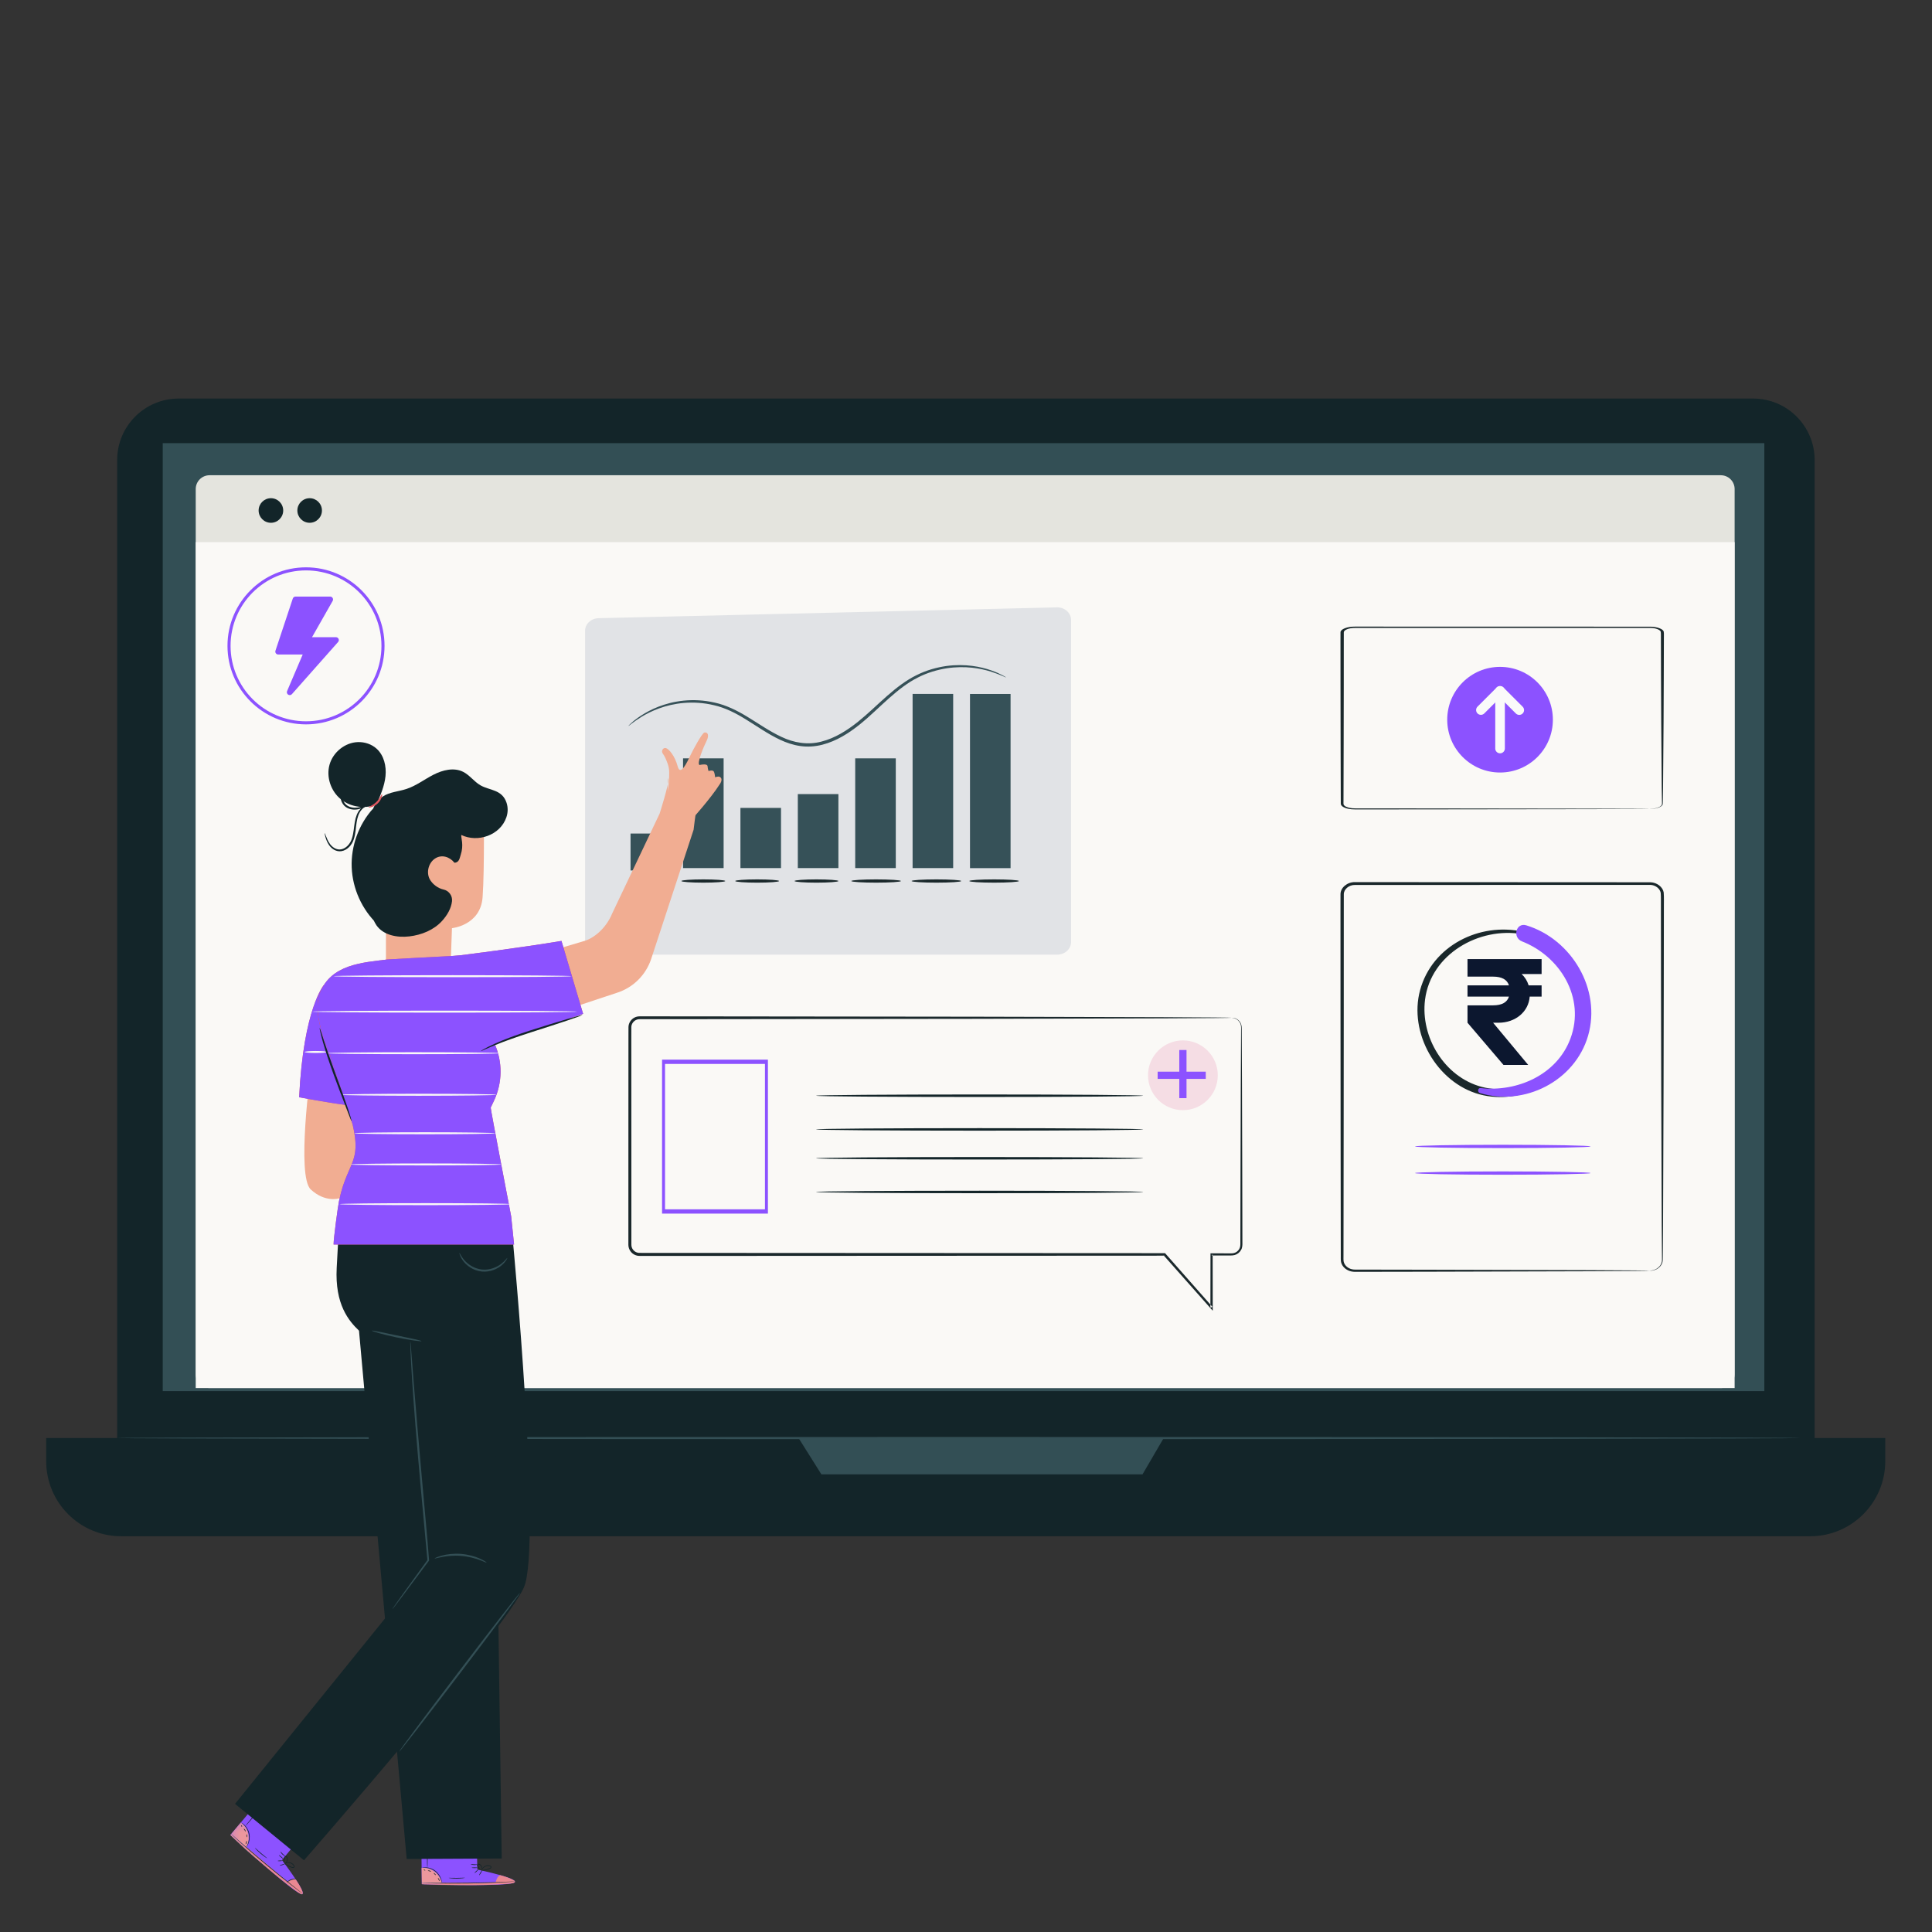 <svg width="261" height="261" viewBox="0 0 261 261" fill="none" xmlns="http://www.w3.org/2000/svg">
<rect x="0" y="0" width="261" height="261" fill="#333333" stroke="none"/>
<g clip-path="url(#clip0_1_10)">
<g clip-path="url(#clip1_1_10)">
<path fill-rule="evenodd" clip-rule="evenodd" d="M236.837 205.486H24.138C19.549 205.486 15.829 201.766 15.829 197.178V62.151C15.829 57.562 19.549 53.842 24.138 53.842H236.837C241.425 53.842 245.146 57.562 245.146 62.151V197.178C245.146 201.766 241.425 205.486 236.837 205.486Z" fill="#132529"/>
<path fill-rule="evenodd" clip-rule="evenodd" d="M244.535 207.539H16.391C10.785 207.539 6.24 202.994 6.24 197.388V194.271H254.687V197.388C254.687 202.994 250.141 207.539 244.535 207.539Z" fill="#132529"/>
<path fill-rule="evenodd" clip-rule="evenodd" d="M21.985 187.928H238.349V59.867H21.985V187.928Z" fill="#334F55"/>
<path fill-rule="evenodd" clip-rule="evenodd" d="M107.882 194.271L110.965 199.174H154.346L157.209 194.271H107.882Z" fill="#334F55"/>
<path fill-rule="evenodd" clip-rule="evenodd" d="M232.471 187.519H28.308C27.277 187.519 26.441 186.682 26.441 185.652V66.069C26.441 65.038 27.277 64.202 28.308 64.202H232.471C233.502 64.202 234.337 65.038 234.337 66.069V185.652C234.337 186.682 233.502 187.519 232.471 187.519Z" fill="#E4E4DE"/>
<path fill-rule="evenodd" clip-rule="evenodd" d="M26.441 187.519H234.337V73.237H26.441V187.519Z" fill="#FAF9F6"/>
<path fill-rule="evenodd" clip-rule="evenodd" d="M43.492 68.964C43.492 69.881 42.749 70.625 41.832 70.625C40.914 70.625 40.172 69.881 40.172 68.964C40.172 68.047 40.914 67.304 41.832 67.304C42.749 67.304 43.492 68.047 43.492 68.964Z" fill="#132529"/>
<path fill-rule="evenodd" clip-rule="evenodd" d="M38.259 68.964C38.259 69.881 37.516 70.625 36.599 70.625C35.682 70.625 34.938 69.881 34.938 68.964C34.938 68.047 35.682 67.304 36.599 67.304C37.516 67.304 38.259 68.047 38.259 68.964Z" fill="#132529"/>
<path fill-rule="evenodd" clip-rule="evenodd" d="M243.175 194.27C243.175 194.353 192.278 194.419 129.508 194.419C66.715 194.419 15.829 194.353 15.829 194.27C15.829 194.188 66.715 194.122 129.508 194.122C192.278 194.122 243.175 194.188 243.175 194.27Z" fill="#334F55"/>
<path fill-rule="evenodd" clip-rule="evenodd" d="M222.862 171.665C222.861 171.652 223.045 171.667 223.377 171.576C223.693 171.486 224.192 171.237 224.427 170.689C224.559 170.421 224.521 170.092 224.522 169.728C224.519 169.365 224.515 168.968 224.512 168.539C224.506 167.677 224.499 166.687 224.491 165.572C224.474 161.093 224.45 154.636 224.42 146.662C224.411 142.668 224.403 138.296 224.392 133.603C224.389 131.256 224.386 128.829 224.382 126.328C224.38 125.079 224.379 123.81 224.377 122.524C224.365 121.895 224.399 121.203 224.35 120.614C224.249 120.043 223.643 119.566 222.961 119.542C210.688 119.545 197.196 119.548 183.034 119.553C182.248 119.534 181.54 120.128 181.539 120.798C181.538 121.554 181.537 122.306 181.536 123.056C181.536 124.56 181.535 126.055 181.535 127.538C181.534 130.505 181.534 133.427 181.533 136.301C181.528 142.045 181.523 147.586 181.519 152.865C181.512 158.143 181.505 163.159 181.499 167.855C181.498 168.441 181.497 169.023 181.496 169.599C181.503 169.883 181.474 170.192 181.521 170.431C181.574 170.682 181.715 170.918 181.919 171.101C182.122 171.285 182.386 171.417 182.67 171.475C182.943 171.537 183.274 171.505 183.6 171.514C184.246 171.514 184.886 171.516 185.519 171.517C188.053 171.521 190.485 171.525 192.807 171.529C202.08 171.555 209.59 171.576 214.798 171.59C217.382 171.605 219.395 171.618 220.778 171.626C221.449 171.635 221.966 171.641 222.332 171.645C222.682 171.652 222.862 171.665 222.862 171.665C222.862 171.665 222.682 171.678 222.332 171.684C221.966 171.689 221.449 171.695 220.778 171.703C219.395 171.712 217.382 171.724 214.798 171.739C209.59 171.754 202.08 171.775 192.807 171.801C190.485 171.805 188.053 171.809 185.519 171.813C184.886 171.814 184.246 171.815 183.6 171.816C183.281 171.806 182.954 171.846 182.588 171.771C182.237 171.701 181.911 171.539 181.66 171.314C181.408 171.089 181.232 170.798 181.166 170.487C181.107 170.161 181.142 169.892 181.131 169.599C181.13 169.023 181.129 168.441 181.128 167.855C181.122 163.159 181.115 158.143 181.107 152.865C181.104 147.586 181.099 142.045 181.094 136.301C181.093 133.427 181.092 130.505 181.091 127.538C181.091 126.055 181.09 124.56 181.09 123.056C181.091 122.302 181.092 121.546 181.093 120.787C181.093 119.915 182.015 119.146 183.034 119.168C197.205 119.176 210.706 119.183 222.988 119.189C223.857 119.223 224.623 119.827 224.752 120.554C224.811 121.262 224.767 121.869 224.779 122.524C224.778 123.81 224.776 125.079 224.774 126.328C224.771 128.829 224.767 131.256 224.763 133.603C224.754 138.296 224.744 142.668 224.736 146.662C224.706 154.636 224.682 161.093 224.665 165.572C224.658 166.687 224.65 167.677 224.645 168.539C224.64 168.968 224.637 169.365 224.634 169.728C224.626 170.085 224.657 170.433 224.512 170.715C224.248 171.289 223.72 171.532 223.39 171.614C223.046 171.694 222.862 171.665 222.862 171.665Z" fill="#1A282B"/>
<path fill-rule="evenodd" clip-rule="evenodd" d="M222.862 109.278C222.861 109.272 223.045 109.279 223.377 109.237C223.693 109.194 224.192 109.077 224.427 108.82C224.559 108.695 224.521 108.54 224.522 108.37C224.519 108.199 224.515 108.013 224.512 107.812C224.506 107.407 224.499 106.943 224.491 106.42C224.474 104.319 224.45 101.289 224.42 97.548C224.411 95.675 224.403 93.624 224.392 91.422C224.389 90.321 224.386 89.182 224.382 88.009C224.38 87.423 224.379 86.828 224.377 86.225C224.365 85.929 224.399 85.605 224.35 85.328C224.249 85.06 223.643 84.837 222.961 84.825C210.688 84.827 197.196 84.828 183.034 84.831C182.248 84.822 181.54 85.1 181.539 85.415C181.538 85.769 181.537 86.122 181.536 86.474C181.536 87.18 181.535 87.881 181.535 88.577C181.534 89.968 181.534 91.34 181.533 92.688C181.528 95.382 181.523 97.982 181.519 100.459C181.512 102.934 181.505 105.288 181.499 107.491C181.498 107.766 181.497 108.039 181.496 108.309C181.503 108.442 181.474 108.587 181.521 108.699C181.574 108.817 181.715 108.928 181.919 109.014C182.122 109.1 182.386 109.162 182.67 109.189C182.943 109.218 183.274 109.203 183.6 109.207C184.246 109.208 184.886 109.208 185.519 109.209C188.053 109.211 190.485 109.213 192.807 109.214C202.08 109.227 209.59 109.236 214.798 109.243C217.382 109.25 219.395 109.256 220.778 109.26C221.449 109.264 221.966 109.267 222.332 109.269C222.682 109.272 222.862 109.278 222.862 109.278C222.862 109.278 222.682 109.284 222.332 109.287C221.966 109.29 221.449 109.292 220.778 109.296C219.395 109.3 217.382 109.306 214.798 109.313C209.59 109.32 202.08 109.33 192.807 109.342C190.485 109.344 188.053 109.346 185.519 109.348C184.886 109.348 184.246 109.348 183.6 109.349C183.281 109.344 182.954 109.363 182.588 109.328C182.237 109.295 181.911 109.219 181.66 109.113C181.408 109.008 181.232 108.871 181.166 108.725C181.107 108.572 181.142 108.446 181.131 108.309C181.13 108.039 181.129 107.766 181.128 107.491C181.122 105.288 181.115 102.934 181.107 100.459C181.104 97.982 181.099 95.382 181.094 92.688C181.093 91.34 181.092 89.968 181.091 88.577C181.091 87.881 181.09 87.18 181.09 86.474C181.091 86.12 181.092 85.766 181.093 85.409C181.093 85 182.015 84.639 183.034 84.65C197.205 84.654 210.706 84.657 222.988 84.66C223.857 84.676 224.623 84.959 224.752 85.3C224.811 85.632 224.767 85.917 224.779 86.225C224.778 86.828 224.776 87.423 224.774 88.009C224.771 89.182 224.767 90.321 224.763 91.422C224.754 93.624 224.744 95.675 224.736 97.548C224.706 101.289 224.682 104.319 224.665 106.42C224.658 106.943 224.65 107.407 224.645 107.812C224.64 108.013 224.637 108.199 224.634 108.37C224.626 108.537 224.657 108.7 224.512 108.833C224.248 109.102 223.72 109.216 223.39 109.254C223.046 109.292 222.862 109.278 222.862 109.278Z" fill="#1A282B"/>
<path fill-rule="evenodd" clip-rule="evenodd" d="M205.727 125.865C199.891 124.57 193.487 127.74 191.847 133.753C190.271 139.529 194.083 146.268 199.878 147.84C205.552 149.378 212.02 145.888 213.894 140.332C215.975 134.162 212.016 127.516 206.051 125.549C205.358 125.321 205.083 126.385 205.752 126.631C210.839 128.495 214.493 133.986 212.973 139.485C211.527 144.716 205.398 148.218 200.158 146.826C195.123 145.489 191.873 140.084 192.513 135.048C193.296 128.881 199.826 125.187 205.636 126.196C205.851 126.234 205.946 125.913 205.727 125.865Z" fill="#1A282B"/>
<path fill-rule="evenodd" clip-rule="evenodd" d="M199.926 147.665C205.888 149.498 212.752 146.073 214.54 139.918C216.36 133.647 212.305 126.875 206.2 125.008C204.791 124.578 204.288 126.657 205.604 127.172C210.775 129.195 214.201 134.799 212.157 140.3C210.339 145.192 204.98 147.552 200.018 146.989C199.62 146.944 199.571 147.555 199.926 147.665Z" fill="#8C52FF"/>
<path fill-rule="evenodd" clip-rule="evenodd" d="M214.879 154.876C214.879 154.999 209.569 155.099 203.02 155.099C196.469 155.099 191.159 154.999 191.159 154.876C191.159 154.752 196.469 154.652 203.02 154.652C209.569 154.652 214.879 154.752 214.879 154.876Z" fill="#8C52FF"/>
<path fill-rule="evenodd" clip-rule="evenodd" d="M214.879 158.473C214.879 158.597 209.569 158.697 203.02 158.697C196.469 158.697 191.159 158.597 191.159 158.473C191.159 158.35 196.469 158.25 203.02 158.25C209.569 158.25 214.879 158.35 214.879 158.473Z" fill="#8C52FF"/>
<path d="M206.448 143.865L201.71 138.165H202.431C204.759 138.165 206.509 136.654 206.653 134.631H208.26V133.12H206.509C206.324 132.507 205.994 131.996 205.562 131.587H208.26V129.565H198.25V131.935H201.69C202.905 131.935 203.605 132.343 203.852 133.12H198.25V134.631H203.852C203.605 135.408 202.905 135.816 201.69 135.816H198.25V138.165L203.111 143.865H206.448Z" fill="#0C172F"/>
<path fill-rule="evenodd" clip-rule="evenodd" d="M166.399 137.494C166.399 137.494 166.453 137.487 166.56 137.494C166.667 137.502 166.828 137.532 167.021 137.628C167.209 137.724 167.43 137.898 167.582 138.181C167.757 138.462 167.745 138.854 167.744 139.256C167.753 140.912 167.766 143.333 167.782 146.449C167.792 149.577 167.804 153.399 167.817 157.837C167.823 160.057 167.827 162.432 167.833 164.95C167.834 165.58 167.836 166.219 167.837 166.866C167.838 167.19 167.838 167.516 167.839 167.844C167.848 168.152 167.848 168.558 167.65 168.874C167.469 169.194 167.16 169.442 166.799 169.545C166.421 169.647 166.089 169.587 165.748 169.605C165.066 169.605 164.375 169.607 163.676 169.608L163.821 169.463C163.825 171.712 163.828 174.141 163.833 176.657V177.072L163.558 176.761C161.552 174.498 159.409 172.081 157.187 169.574L157.313 169.632C138.529 169.641 115.928 169.653 91.62 169.666C90.596 169.666 89.574 169.666 88.556 169.666L87.031 169.665C86.769 169.662 86.544 169.673 86.252 169.658C85.96 169.63 85.678 169.515 85.451 169.332C85.223 169.148 85.052 168.898 84.962 168.619C84.92 168.48 84.892 168.335 84.89 168.189V167.807V166.297C84.89 165.293 84.89 164.291 84.89 163.294C84.892 159.303 84.892 155.372 84.893 151.509C84.895 147.645 84.897 143.85 84.899 140.134L84.903 138.736C84.915 138.202 85.247 137.699 85.72 137.463C85.95 137.341 86.233 137.292 86.473 137.301L87.16 137.302L88.526 137.302C90.345 137.304 92.142 137.305 93.917 137.306C108.114 137.323 120.899 137.338 131.641 137.349C142.371 137.377 151.057 137.399 157.074 137.414C160.068 137.43 162.395 137.444 163.988 137.452C164.771 137.462 165.37 137.468 165.786 137.473C166.192 137.48 166.399 137.494 166.399 137.494C166.399 137.494 166.192 137.508 165.786 137.514C165.37 137.519 164.771 137.526 163.988 137.534C162.395 137.544 160.068 137.556 157.074 137.572C151.057 137.588 142.371 137.61 131.641 137.637C120.899 137.65 108.114 137.664 93.917 137.681C92.142 137.682 90.345 137.683 88.526 137.684L87.16 137.685H86.473C86.254 137.679 86.073 137.716 85.894 137.806C85.544 137.983 85.296 138.355 85.289 138.752L85.286 140.134C85.288 143.85 85.29 147.645 85.292 151.509C85.293 155.372 85.293 159.303 85.295 163.294C85.295 164.291 85.295 165.293 85.295 166.297V167.807C85.298 168.072 85.279 168.301 85.348 168.495C85.413 168.698 85.539 168.881 85.705 169.016C85.872 169.15 86.077 169.233 86.29 169.254C86.505 169.265 86.786 169.258 87.031 169.26L88.556 169.259C89.574 169.259 90.596 169.259 91.62 169.259C115.928 169.272 138.529 169.283 157.313 169.293H157.39L157.44 169.35C159.656 171.863 161.793 174.285 163.793 176.554L163.519 176.657C163.523 174.141 163.526 171.712 163.53 169.463V169.316L163.676 169.317C164.375 169.318 165.066 169.319 165.748 169.32C166.086 169.307 166.445 169.357 166.721 169.276C167.011 169.194 167.263 168.995 167.409 168.736C167.57 168.473 167.572 168.185 167.565 167.844C167.566 167.516 167.566 167.19 167.567 166.866C167.568 166.219 167.569 165.58 167.571 164.95C167.576 162.432 167.582 160.057 167.586 157.837C167.6 153.399 167.612 149.577 167.621 146.449C167.639 143.333 167.651 140.912 167.66 139.256C167.668 138.845 167.687 138.481 167.526 138.21C167.387 137.937 167.18 137.765 167.001 137.664C166.629 137.472 166.394 137.513 166.399 137.494Z" fill="#1A282B"/>
<path fill-rule="evenodd" clip-rule="evenodd" d="M89.839 163.37H103.341V143.73H89.839V163.37ZM89.44 163.95H103.74V143.15H89.44V163.95Z" fill="#8C52FF"/>
<path fill-rule="evenodd" clip-rule="evenodd" d="M154.44 148.025C154.44 148.119 144.545 148.194 132.341 148.194C120.133 148.194 110.24 148.119 110.24 148.025C110.24 147.932 120.133 147.856 132.341 147.856C144.545 147.856 154.44 147.932 154.44 148.025Z" fill="#132529"/>
<path fill-rule="evenodd" clip-rule="evenodd" d="M154.44 152.575C154.44 152.669 144.545 152.744 132.341 152.744C120.133 152.744 110.24 152.669 110.24 152.575C110.24 152.481 120.133 152.406 132.341 152.406C144.545 152.406 154.44 152.481 154.44 152.575Z" fill="#132529"/>
<path fill-rule="evenodd" clip-rule="evenodd" d="M154.44 156.476C154.44 156.569 144.545 156.644 132.341 156.644C120.133 156.644 110.24 156.569 110.24 156.476C110.24 156.381 120.133 156.306 132.341 156.306C144.545 156.306 154.44 156.381 154.44 156.476Z" fill="#132529"/>
<path fill-rule="evenodd" clip-rule="evenodd" d="M154.44 161.025C154.44 161.118 144.545 161.194 132.341 161.194C120.133 161.194 110.24 161.118 110.24 161.025C110.24 160.931 120.133 160.856 132.341 160.856C144.545 160.856 154.44 160.931 154.44 161.025Z" fill="#132529"/>
<path d="M202.647 104.362C206.588 104.362 209.783 101.168 209.783 97.226C209.783 93.285 206.588 90.09 202.647 90.09C198.706 90.09 195.511 93.285 195.511 97.226C195.511 101.168 198.706 104.362 202.647 104.362Z" fill="#8C52FF"/>
<path d="M202.647 101.768C202.289 101.768 201.998 101.477 201.998 101.119V93.334C201.998 92.976 202.289 92.685 202.647 92.685C203.005 92.685 203.296 92.976 203.296 93.334V101.119C203.296 101.477 203.005 101.768 202.647 101.768Z" fill="#FAFAFA"/>
<path d="M205.242 96.578C205.07 96.578 204.904 96.51 204.783 96.388L202.647 94.251L200.511 96.388C200.254 96.637 199.843 96.63 199.594 96.372C199.351 96.121 199.351 95.722 199.594 95.471L202.189 92.876C202.442 92.623 202.853 92.623 203.106 92.876L205.701 95.471C205.954 95.725 205.954 96.135 205.7 96.388C205.578 96.51 205.414 96.578 205.242 96.578Z" fill="#FAFAFA"/>
<path d="M159.803 149.975C162.405 149.975 164.515 147.865 164.515 145.262C164.515 142.66 162.405 140.55 159.803 140.55C157.2 140.55 155.09 142.66 155.09 145.262C155.09 147.865 157.2 149.975 159.803 149.975Z" fill="#F5DDE4"/>
<path d="M162.89 144.775H156.39V145.75H162.89V144.775Z" fill="#8C52FF"/>
<path d="M160.29 141.85H159.315V148.35H160.29V141.85Z" fill="#8C52FF"/>
<path fill-rule="evenodd" clip-rule="evenodd" d="M79.04 85.205V127.274C79.04 128.209 79.877 128.967 80.909 128.967H142.821C143.853 128.967 144.69 128.209 144.69 127.274V83.742C144.69 82.79 143.823 82.026 142.772 82.051L80.861 83.513C79.848 83.537 79.04 84.287 79.04 85.205Z" fill="#E1E3E6"/>
<path fill-rule="evenodd" clip-rule="evenodd" d="M135.912 91.51C135.891 91.554 135.198 91.152 133.839 90.722C132.49 90.304 130.41 89.9 127.893 90.281C126.645 90.481 125.292 90.859 123.971 91.541C122.642 92.208 121.375 93.196 120.116 94.314C118.851 95.43 117.596 96.697 116.149 97.868C114.701 99.02 113.04 100.11 111.085 100.608C110.115 100.858 109.1 100.923 108.129 100.786C107.156 100.654 106.237 100.335 105.39 99.94C103.692 99.14 102.239 98.088 100.801 97.212C99.373 96.317 97.937 95.608 96.485 95.277C95.042 94.926 93.641 94.855 92.38 94.962C89.843 95.184 87.923 96.082 86.713 96.807C85.497 97.55 84.923 98.109 84.89 98.07C84.88 98.059 85.022 97.92 85.302 97.665C85.578 97.406 86.018 97.056 86.621 96.662C87.82 95.882 89.756 94.919 92.35 94.652C93.639 94.522 95.079 94.575 96.57 94.922C98.07 95.246 99.568 95.973 101.013 96.865C102.47 97.742 103.923 98.78 105.571 99.549C107.202 100.334 109.121 100.684 110.978 100.181C112.834 99.71 114.455 98.658 115.879 97.531C117.304 96.386 118.565 95.127 119.847 94.009C121.125 92.889 122.428 91.888 123.807 91.215C125.174 90.527 126.568 90.157 127.848 89.973C130.431 89.623 132.542 90.085 133.892 90.559C134.574 90.795 135.081 91.036 135.415 91.215C135.748 91.395 135.919 91.497 135.912 91.51Z" fill="#365158"/>
<path fill-rule="evenodd" clip-rule="evenodd" d="M92.275 117.273H97.756V102.449H92.275V117.273Z" fill="#365158"/>
<path fill-rule="evenodd" clip-rule="evenodd" d="M115.533 117.273H121.014V102.449H115.533V117.273Z" fill="#365158"/>
<path fill-rule="evenodd" clip-rule="evenodd" d="M123.286 117.273H128.767V93.743H123.286V117.273Z" fill="#365158"/>
<path fill-rule="evenodd" clip-rule="evenodd" d="M131.04 117.28H136.521V93.75H131.04V117.28Z" fill="#365158"/>
<path fill-rule="evenodd" clip-rule="evenodd" d="M85.182 117.595H90.662V112.606H85.182V117.595Z" fill="#365158"/>
<path fill-rule="evenodd" clip-rule="evenodd" d="M100.027 117.273H105.509V109.143H100.027V117.273Z" fill="#365158"/>
<path fill-rule="evenodd" clip-rule="evenodd" d="M107.78 117.273H113.262V107.277H107.78V117.273Z" fill="#365158"/>
<path fill-rule="evenodd" clip-rule="evenodd" d="M97.977 119.02C97.977 119.142 96.651 119.24 95.016 119.24C93.38 119.24 92.054 119.142 92.054 119.02C92.054 118.898 93.38 118.8 95.016 118.8C96.651 118.8 97.977 118.898 97.977 119.02Z" fill="#1A282B"/>
<path fill-rule="evenodd" clip-rule="evenodd" d="M129.848 119.02C129.848 119.142 128.348 119.24 126.5 119.24C124.651 119.24 123.152 119.142 123.152 119.02C123.152 118.898 124.651 118.8 126.5 118.8C128.348 118.8 129.848 118.898 129.848 119.02Z" fill="#1A282B"/>
<path fill-rule="evenodd" clip-rule="evenodd" d="M137.648 119.02C137.648 119.142 136.148 119.24 134.3 119.24C132.451 119.24 130.952 119.142 130.952 119.02C130.952 118.898 132.451 118.8 134.3 118.8C136.148 118.8 137.648 118.898 137.648 119.02Z" fill="#1A282B"/>
<path fill-rule="evenodd" clip-rule="evenodd" d="M121.705 119.02C121.705 119.142 120.206 119.24 118.357 119.24C116.508 119.24 115.01 119.142 115.01 119.02C115.01 118.898 116.508 118.8 118.357 118.8C120.206 118.8 121.705 118.898 121.705 119.02Z" fill="#1A282B"/>
<path fill-rule="evenodd" clip-rule="evenodd" d="M113.262 119.02C113.262 119.142 111.935 119.241 110.3 119.241C108.665 119.241 107.339 119.142 107.339 119.02C107.339 118.899 108.665 118.8 110.3 118.8C111.935 118.8 113.262 118.899 113.262 119.02Z" fill="#1A282B"/>
<path fill-rule="evenodd" clip-rule="evenodd" d="M105.251 119.02C105.251 119.142 103.925 119.241 102.29 119.241C100.654 119.241 99.329 119.142 99.329 119.02C99.329 118.899 100.654 118.8 102.29 118.8C103.925 118.8 105.251 118.899 105.251 119.02Z" fill="#1A282B"/>
<path fill-rule="evenodd" clip-rule="evenodd" d="M48.591 166.749L53.877 177.377L47.382 177.303L48.591 166.749Z" fill="#E4E4DE"/>
<path fill-rule="evenodd" clip-rule="evenodd" d="M55.842 134.994C58.488 135.197 60.772 133.16 60.874 130.509C60.972 127.962 61.057 125.388 61.057 125.388C61.057 125.388 64.916 125.026 65.196 121.208C65.476 117.389 65.348 108.574 65.348 108.574C61.04 106.403 55.895 106.734 51.9 109.438L52.138 122.878V130.108C52.163 132.533 53.424 134.808 55.842 134.994Z" fill="#F1AD92"/>
<path fill-rule="evenodd" clip-rule="evenodd" d="M61.39 116.546C60.731 115.73 59.66 115.405 58.78 115.976C57.901 116.548 57.562 117.818 58.041 118.752C58.378 119.41 59.147 120.007 59.914 120.168C60.635 120.319 61.147 121.015 61.063 121.747C60.953 122.706 60.442 123.613 59.722 124.407C58.603 125.641 56.956 126.305 55.301 126.501C53.675 126.693 51.812 126.354 50.866 125.017C50.177 124.044 50.128 122.773 50.103 121.582C50.045 118.766 49.987 115.95 49.928 113.135C49.907 112.12 49.888 111.093 50.121 110.105C50.354 109.117 50.871 108.156 51.719 107.598C52.648 106.987 53.825 106.935 54.883 106.592C56.205 106.165 57.328 105.288 58.566 104.654C59.804 104.022 61.321 103.644 62.563 104.267C63.454 104.714 64.052 105.604 64.919 106.097C66.154 106.799 67.835 106.64 68.434 108.456C68.641 109.083 68.626 109.772 68.413 110.397C67.576 112.868 64.516 113.864 62.313 112.796C62.27 113.215 62.681 114.145 62.241 115.467C62.1 115.89 62.05 116.534 61.39 116.546Z" fill="#132529"/>
<path fill-rule="evenodd" clip-rule="evenodd" d="M50.852 108.685C51.394 107.45 51.942 106.19 52.079 104.849C52.215 103.508 51.875 102.047 50.875 101.142C50.199 100.53 49.27 100.225 48.358 100.252C46.613 100.302 44.997 101.612 44.521 103.292C44.044 104.972 44.702 106.897 46.064 107.989C47.426 109.082 49.404 109.315 51.011 108.634" fill="#132529"/>
<path fill-rule="evenodd" clip-rule="evenodd" d="M51.602 107.293C51.675 107.291 51.613 107.973 51.039 108.526C50.471 109.087 49.789 109.133 49.793 109.06C49.774 108.983 50.352 108.83 50.85 108.333C51.359 107.847 51.525 107.273 51.602 107.293Z" fill="#E0565F"/>
<path fill-rule="evenodd" clip-rule="evenodd" d="M50.346 108.226C50.361 108.248 50.009 108.59 49.309 108.984C48.958 109.171 48.494 109.364 47.942 109.371C47.409 109.383 46.743 109.202 46.349 108.656C45.959 108.116 45.944 107.451 46.066 106.929C46.194 106.393 46.468 105.982 46.709 105.665C47.211 105.042 47.591 104.736 47.612 104.754C47.648 104.784 47.311 105.146 46.863 105.778C46.65 106.096 46.41 106.499 46.31 106.983C46.21 107.461 46.241 108.048 46.567 108.496C46.89 108.948 47.456 109.118 47.942 109.122C48.438 109.128 48.875 108.971 49.224 108.812C49.919 108.476 50.32 108.185 50.346 108.226Z" fill="#132529"/>
<path fill-rule="evenodd" clip-rule="evenodd" d="M43.855 112.539C43.873 112.533 43.935 112.687 44.041 112.962C44.151 113.233 44.296 113.642 44.603 114.05C44.901 114.443 45.452 114.864 46.099 114.738C46.74 114.616 47.307 114.025 47.538 113.289C47.786 112.546 47.804 111.77 47.929 111.071C48.044 110.371 48.278 109.734 48.658 109.321C49.029 108.907 49.468 108.724 49.77 108.687C50.077 108.645 50.241 108.717 50.237 108.727C50.235 108.753 50.068 108.72 49.789 108.79C49.514 108.856 49.127 109.049 48.803 109.446C48.477 109.835 48.273 110.431 48.175 111.111C48.065 111.79 48.059 112.577 47.794 113.376C47.544 114.173 46.906 114.854 46.143 114.984C45.765 115.051 45.39 114.952 45.107 114.783C44.822 114.613 44.608 114.388 44.45 114.164C44.138 113.707 44.022 113.28 43.941 112.995C43.865 112.707 43.838 112.544 43.855 112.539Z" fill="#132529"/>
<path fill-rule="evenodd" clip-rule="evenodd" d="M41.979 144.619C41.979 144.619 40.033 158.878 41.979 160.685C43.925 162.492 45.798 161.893 45.798 161.893L49.505 158.794L50.235 144.619H41.979Z" fill="#F1AD92"/>
<path fill-rule="evenodd" clip-rule="evenodd" d="M90.293 107.619C90.131 106.2 90.238 104.603 90.293 105.316C90.349 106.028 89.111 109.915 89.111 109.915L82.712 123.38C81.842 125.513 80.081 126.853 78.764 127.17L72.792 128.946L75.126 136.842L83.428 134.09C85.582 133.376 87.269 131.682 87.977 129.527L93.7 112.094C93.7 112.094 93.923 110.159 94.168 108.706C94.413 107.253 93.881 105.316 93.881 105.316L90.293 107.619Z" fill="#F1AD92"/>
<path fill-rule="evenodd" clip-rule="evenodd" d="M64.484 252.567L64.394 248.574L56.915 248.693L56.984 254.536L57.448 254.558C59.514 254.64 67.957 254.827 69.33 254.387C70.862 253.896 64.484 252.567 64.484 252.567Z" fill="#8C52FF"/>
<path fill-rule="evenodd" clip-rule="evenodd" d="M56.99 254.429L56.958 252.339C57.034 252.331 57.11 252.328 57.186 252.328C57.737 252.328 58.269 252.52 58.715 252.854C59.198 253.218 59.546 253.759 59.677 254.35L56.993 254.368L56.99 254.429Z" fill="#EC979D"/>
<path fill-rule="evenodd" clip-rule="evenodd" d="M57.4 254.563C57.256 254.555 57.117 254.545 56.984 254.536L57.448 254.558C57.488 254.56 57.53 254.561 57.574 254.563C57.517 254.563 57.457 254.563 57.4 254.563Z" fill="#FFFFFE"/>
<path fill-rule="evenodd" clip-rule="evenodd" d="M62.365 254.68C60.552 254.68 58.744 254.643 57.4 254.563C57.457 254.563 57.517 254.563 57.574 254.563C58.7 254.605 61.287 254.669 63.767 254.669C63.901 254.669 64.035 254.668 64.17 254.668C63.579 254.676 62.971 254.68 62.365 254.68Z" fill="#6C7978"/>
<path fill-rule="evenodd" clip-rule="evenodd" d="M63.767 254.669C61.287 254.669 58.7 254.605 57.574 254.563C57.53 254.562 57.488 254.56 57.448 254.558L56.984 254.536L56.99 254.429L59.694 254.434C59.689 254.406 59.684 254.378 59.677 254.35L66.955 254.3C66.955 254.3 67.166 253.353 67.602 253.327C67.785 253.379 67.963 253.432 68.135 253.486C68.646 253.649 69.368 253.912 69.549 254.139C69.603 254.234 69.543 254.319 69.33 254.387C69.31 254.394 69.287 254.4 69.264 254.407C68.51 254.545 66.469 254.636 64.17 254.668C64.035 254.668 63.901 254.669 63.767 254.669Z" fill="#E98891"/>
<path fill-rule="evenodd" clip-rule="evenodd" d="M59.694 254.434L56.99 254.429L56.993 254.368L59.677 254.35C59.684 254.378 59.689 254.405 59.694 254.434Z" fill="#F2BCBC"/>
<path fill-rule="evenodd" clip-rule="evenodd" d="M56.876 254.366C56.876 254.369 56.92 254.373 57.005 254.377C57.115 254.383 57.237 254.388 57.374 254.394C57.744 254.404 58.198 254.417 58.734 254.432C59.883 254.455 61.471 254.467 63.224 254.442C64.978 254.416 66.564 254.358 67.712 254.301C68.247 254.27 68.701 254.244 69.07 254.223C69.207 254.213 69.329 254.204 69.439 254.195C69.524 254.189 69.568 254.183 69.568 254.18C69.568 254.177 69.523 254.176 69.438 254.177C69.328 254.181 69.206 254.184 69.069 254.188C68.699 254.201 68.245 254.217 67.709 254.237C66.561 254.278 64.975 254.325 63.223 254.351C61.47 254.376 59.884 254.375 58.735 254.368C58.199 254.364 57.745 254.361 57.375 254.359C57.237 254.359 57.116 254.359 57.005 254.36C56.92 254.361 56.876 254.363 56.876 254.366Z" fill="#132529"/>
<path fill-rule="evenodd" clip-rule="evenodd" d="M64.731 253.331C64.752 253.344 64.856 253.214 64.963 253.041C65.069 252.867 65.138 252.716 65.117 252.702C65.095 252.689 64.992 252.82 64.885 252.993C64.778 253.166 64.71 253.318 64.731 253.331Z" fill="#132529"/>
<path fill-rule="evenodd" clip-rule="evenodd" d="M64.12 253.02C64.137 253.039 64.254 252.958 64.381 252.84C64.508 252.722 64.597 252.612 64.581 252.593C64.563 252.575 64.447 252.656 64.32 252.773C64.193 252.891 64.103 253.002 64.12 253.02Z" fill="#132529"/>
<path fill-rule="evenodd" clip-rule="evenodd" d="M63.727 252.32C63.727 252.345 63.902 252.365 64.118 252.363C64.333 252.362 64.508 252.342 64.508 252.317C64.508 252.291 64.333 252.272 64.118 252.273C63.902 252.274 63.727 252.295 63.727 252.32Z" fill="#132529"/>
<path fill-rule="evenodd" clip-rule="evenodd" d="M63.588 251.824C63.579 251.847 63.771 251.929 64.025 251.944C64.279 251.96 64.479 251.9 64.474 251.877C64.469 251.851 64.272 251.869 64.031 251.854C63.789 251.84 63.596 251.799 63.588 251.824Z" fill="#132529"/>
<path fill-rule="evenodd" clip-rule="evenodd" d="M64.975 252.675C64.974 252.684 65.159 252.704 65.455 252.664C65.603 252.644 65.777 252.606 65.965 252.543C66.058 252.509 66.156 252.482 66.256 252.418C66.303 252.386 66.355 252.34 66.373 252.267C66.391 252.195 66.352 252.114 66.297 252.076C65.834 251.845 65.378 252.111 65.211 252.351C65.119 252.473 65.078 252.592 65.059 252.674C65.041 252.756 65.043 252.803 65.049 252.804C65.066 252.81 65.079 252.614 65.262 252.391C65.352 252.281 65.489 252.174 65.668 252.117C65.837 252.065 66.078 252.047 66.241 252.148C66.318 252.203 66.29 252.293 66.206 252.345C66.128 252.397 66.025 252.43 65.938 252.464C65.757 252.53 65.588 252.573 65.445 252.601C65.158 252.656 64.974 252.659 64.975 252.675Z" fill="#132529"/>
<path fill-rule="evenodd" clip-rule="evenodd" d="M65.099 252.696C65.106 252.702 65.175 252.578 65.15 252.362C65.137 252.256 65.096 252.131 65.013 252.013C64.927 251.907 64.815 251.762 64.609 251.774C64.498 251.789 64.446 251.918 64.464 251.998C64.475 252.082 64.513 252.154 64.55 252.212C64.623 252.331 64.705 252.426 64.781 252.499C64.934 252.644 65.054 252.698 65.059 252.689C65.067 252.678 64.962 252.604 64.827 252.455C64.76 252.379 64.687 252.284 64.621 252.169C64.554 252.069 64.506 251.887 64.626 251.863C64.746 251.85 64.871 251.967 64.946 252.062C65.023 252.165 65.067 252.276 65.086 252.373C65.126 252.568 65.083 252.693 65.099 252.696Z" fill="#132529"/>
<path fill-rule="evenodd" clip-rule="evenodd" d="M56.997 252.317C56.999 252.334 57.21 252.293 57.55 252.328C57.885 252.36 58.353 252.49 58.763 252.807C59.172 253.123 59.417 253.543 59.532 253.86C59.651 254.178 59.666 254.393 59.682 254.391C59.688 254.39 59.69 254.337 59.68 254.24C59.671 254.143 59.646 254.004 59.593 253.838C59.49 253.508 59.245 253.065 58.818 252.735C58.39 252.405 57.9 252.28 57.555 252.264C57.38 252.254 57.239 252.266 57.143 252.281C57.047 252.296 56.996 252.312 56.997 252.317Z" fill="#132529"/>
<path fill-rule="evenodd" clip-rule="evenodd" d="M57.724 249.193C57.699 249.193 57.681 249.881 57.683 250.73C57.685 251.579 57.708 252.267 57.733 252.267C57.758 252.267 57.776 251.578 57.774 250.729C57.771 249.881 57.749 249.193 57.724 249.193Z" fill="#132529"/>
<path fill-rule="evenodd" clip-rule="evenodd" d="M60.625 253.69C60.622 253.714 61.11 253.786 61.718 253.782C62.326 253.779 62.814 253.7 62.811 253.677C62.808 253.651 62.32 253.688 61.718 253.691C61.116 253.696 60.627 253.664 60.625 253.69Z" fill="#132529"/>
<path fill-rule="evenodd" clip-rule="evenodd" d="M59.159 253.71C59.141 253.729 59.2 253.813 59.252 253.925C59.305 254.035 59.332 254.135 59.358 254.133C59.382 254.132 59.395 254.014 59.334 253.886C59.274 253.758 59.174 253.692 59.159 253.71Z" fill="#132529"/>
<path fill-rule="evenodd" clip-rule="evenodd" d="M58.596 253.031C58.578 253.049 58.627 253.126 58.706 253.203C58.785 253.281 58.863 253.329 58.88 253.311C58.898 253.293 58.848 253.216 58.77 253.139C58.691 253.062 58.613 253.013 58.596 253.031Z" fill="#132529"/>
<path fill-rule="evenodd" clip-rule="evenodd" d="M57.801 252.73C57.806 252.755 57.905 252.753 58.016 252.789C58.127 252.824 58.206 252.884 58.225 252.866C58.246 252.852 58.181 252.747 58.044 252.703C57.907 252.658 57.792 252.706 57.801 252.73Z" fill="#132529"/>
<path fill-rule="evenodd" clip-rule="evenodd" d="M57.235 252.59C57.227 252.613 57.27 252.651 57.333 252.675C57.395 252.698 57.453 252.697 57.462 252.674C57.47 252.65 57.427 252.613 57.364 252.59C57.302 252.566 57.244 252.567 57.235 252.59Z" fill="#132529"/>
<path fill-rule="evenodd" clip-rule="evenodd" d="M38.09 251.29L40.626 248.205L34.878 243.417L31.12 247.891L31.457 248.211C32.97 249.62 39.248 255.269 40.576 255.83C42.058 256.456 38.09 251.29 38.09 251.29Z" fill="#8C52FF"/>
<path fill-rule="evenodd" clip-rule="evenodd" d="M32.488 246.263L32.533 246.208H32.534L32.488 246.263Z" fill="#EAEAE5"/>
<mask id="mask0_1_10" style="mask-type:luminance" maskUnits="userSpaceOnUse" x="31" y="246" width="10" height="10">
<path d="M31.194 246.208H40.904V255.893H31.194V246.208Z" fill="white"/>
</mask>
<g mask="url(#mask0_1_10)">
<path fill-rule="evenodd" clip-rule="evenodd" d="M33.283 249.507L31.236 247.77L31.194 247.814L32.488 246.263L32.534 246.208C33.052 246.574 33.394 247.126 33.529 247.745C33.659 248.337 33.569 248.973 33.283 249.507Z" fill="#EC979D"/>
</g>
<mask id="mask1_1_10" style="mask-type:luminance" maskUnits="userSpaceOnUse" x="31" y="246" width="10" height="10">
<path d="M31.194 246.208H40.904V255.893H31.194V246.208Z" fill="white"/>
</mask>
<g mask="url(#mask1_1_10)">
<path fill-rule="evenodd" clip-rule="evenodd" d="M40.796 255.924C40.746 255.924 40.649 255.881 40.513 255.801C40.535 255.812 40.556 255.822 40.576 255.83C40.661 255.866 40.727 255.883 40.778 255.883C40.852 255.883 40.891 255.848 40.904 255.785C40.901 255.859 40.872 255.908 40.81 255.923C40.805 255.924 40.801 255.924 40.796 255.924ZM40.232 254.325C40.148 254.191 40.059 254.054 39.968 253.914C40 253.962 40.104 254.119 40.232 254.325ZM36.494 252.689C35.147 251.562 33.709 250.31 32.527 249.226C32.531 249.218 32.535 249.21 32.54 249.202C33.585 250.149 35.069 251.471 36.494 252.689Z" fill="#FFFFFE"/>
</g>
<path fill-rule="evenodd" clip-rule="evenodd" d="M32.527 249.226C31.995 248.738 31.516 248.284 31.12 247.891L31.457 248.211C31.705 248.441 32.08 248.785 32.54 249.202C32.535 249.21 32.531 249.218 32.527 249.226Z" fill="#E5E5E0"/>
<path fill-rule="evenodd" clip-rule="evenodd" d="M40.778 255.883C40.727 255.883 40.661 255.866 40.576 255.83C40.556 255.822 40.535 255.812 40.513 255.801C39.851 255.414 38.251 254.158 36.494 252.688C35.069 251.471 33.585 250.149 32.54 249.202C32.08 248.785 31.705 248.441 31.457 248.211L31.12 247.891L31.194 247.814L33.242 249.581C33.256 249.557 33.27 249.532 33.283 249.507L38.833 254.215C38.833 254.215 39.349 253.83 39.728 253.83C39.814 253.83 39.893 253.85 39.958 253.899C39.958 253.899 39.961 253.904 39.968 253.914C40.059 254.053 40.148 254.191 40.232 254.325C40.515 254.783 40.916 255.486 40.904 255.785C40.891 255.848 40.852 255.883 40.778 255.883Z" fill="#E98891"/>
<path fill-rule="evenodd" clip-rule="evenodd" d="M33.242 249.582L31.194 247.814L31.236 247.77L33.283 249.507C33.27 249.532 33.256 249.557 33.242 249.582Z" fill="#F2BCBC"/>
<path fill-rule="evenodd" clip-rule="evenodd" d="M31.149 247.692C31.147 247.694 31.178 247.726 31.239 247.784C31.32 247.861 31.409 247.944 31.508 248.039C31.782 248.287 32.118 248.593 32.515 248.954C33.37 249.721 34.566 250.766 35.912 251.889C37.258 253.013 38.499 254.004 39.406 254.71C39.832 255.036 40.193 255.312 40.487 255.537C40.597 255.619 40.695 255.69 40.784 255.756C40.853 255.806 40.89 255.831 40.891 255.828C40.893 255.826 40.86 255.797 40.795 255.742C40.709 255.672 40.615 255.595 40.508 255.509C40.219 255.278 39.865 254.994 39.446 254.659C38.549 253.941 37.316 252.943 35.97 251.82C34.625 250.696 33.423 249.661 32.557 248.906C32.153 248.553 31.811 248.255 31.532 248.012C31.428 247.923 31.336 247.844 31.251 247.771C31.186 247.716 31.151 247.689 31.149 247.692Z" fill="#132529"/>
<path fill-rule="evenodd" clip-rule="evenodd" d="M38.757 254.304C38.776 254.324 39 254.088 39.368 253.968C39.733 253.841 40.054 253.892 40.057 253.865C40.067 253.844 39.731 253.747 39.339 253.882C38.945 254.012 38.736 254.293 38.757 254.304Z" fill="#132529"/>
<path fill-rule="evenodd" clip-rule="evenodd" d="M37.779 252.03C37.786 252.054 37.95 252.023 38.144 251.961C38.337 251.899 38.489 251.829 38.481 251.805C38.474 251.781 38.31 251.812 38.117 251.875C37.922 251.937 37.771 252.006 37.779 252.03Z" fill="#132529"/>
<path fill-rule="evenodd" clip-rule="evenodd" d="M37.519 251.396C37.52 251.421 37.661 251.436 37.834 251.43C38.007 251.423 38.147 251.398 38.146 251.373C38.145 251.348 38.004 251.333 37.831 251.339C37.657 251.346 37.518 251.371 37.519 251.396Z" fill="#132529"/>
<path fill-rule="evenodd" clip-rule="evenodd" d="M37.677 250.609C37.66 250.628 37.781 250.757 37.945 250.897C38.109 251.037 38.255 251.135 38.272 251.116C38.288 251.097 38.168 250.968 38.004 250.828C37.839 250.687 37.693 250.59 37.677 250.609Z" fill="#132529"/>
<path fill-rule="evenodd" clip-rule="evenodd" d="M37.895 250.143C37.874 250.154 37.965 250.342 38.148 250.518C38.33 250.696 38.521 250.782 38.532 250.76C38.545 250.738 38.384 250.622 38.211 250.454C38.038 250.286 37.917 250.128 37.895 250.143Z" fill="#132529"/>
<path fill-rule="evenodd" clip-rule="evenodd" d="M38.392 251.692C38.385 251.699 38.512 251.834 38.763 251.997C38.888 252.078 39.045 252.163 39.228 252.238C39.321 252.273 39.412 252.316 39.53 252.333C39.587 252.339 39.656 252.339 39.718 252.294C39.778 252.252 39.801 252.165 39.785 252.1C39.584 251.623 39.065 251.527 38.782 251.6C38.632 251.633 38.524 251.696 38.456 251.746C38.389 251.797 38.36 251.834 38.364 251.838C38.372 251.854 38.51 251.714 38.794 251.663C38.934 251.639 39.109 251.647 39.28 251.721C39.443 251.791 39.638 251.936 39.696 252.118C39.718 252.21 39.638 252.261 39.54 252.244C39.447 252.234 39.348 252.191 39.258 252.16C39.079 252.092 38.922 252.015 38.796 251.942C38.542 251.797 38.401 251.68 38.392 251.692Z" fill="#132529"/>
<path fill-rule="evenodd" clip-rule="evenodd" d="M38.472 251.789C38.474 251.798 38.607 251.749 38.729 251.569C38.787 251.48 38.838 251.358 38.852 251.215C38.856 251.079 38.866 250.896 38.702 250.771C38.607 250.71 38.485 250.772 38.446 250.846C38.399 250.916 38.382 250.996 38.371 251.064C38.349 251.201 38.349 251.328 38.359 251.432C38.381 251.642 38.436 251.761 38.446 251.758C38.46 251.754 38.428 251.63 38.423 251.428C38.421 251.328 38.428 251.208 38.453 251.078C38.468 250.958 38.55 250.789 38.657 250.849C38.757 250.917 38.774 251.088 38.769 251.208C38.761 251.337 38.721 251.449 38.673 251.536C38.576 251.709 38.462 251.776 38.472 251.789Z" fill="#132529"/>
<path fill-rule="evenodd" clip-rule="evenodd" d="M32.577 246.218C32.568 246.232 32.755 246.339 32.989 246.586C33.222 246.829 33.492 247.233 33.597 247.74C33.701 248.247 33.612 248.725 33.493 249.04C33.376 249.36 33.246 249.533 33.261 249.541C33.265 249.545 33.301 249.505 33.358 249.426C33.414 249.346 33.485 249.224 33.553 249.064C33.69 248.746 33.794 248.251 33.686 247.721C33.576 247.193 33.286 246.779 33.035 246.541C32.909 246.42 32.795 246.336 32.712 246.286C32.629 246.235 32.58 246.213 32.577 246.218Z" fill="#132529"/>
<path fill-rule="evenodd" clip-rule="evenodd" d="M35.166 244.323C35.147 244.307 34.684 244.817 34.132 245.462C33.581 246.107 33.148 246.643 33.167 246.659C33.186 246.676 33.649 246.166 34.202 245.521C34.753 244.876 35.185 244.339 35.166 244.323Z" fill="#132529"/>
<path fill-rule="evenodd" clip-rule="evenodd" d="M34.432 249.624C34.414 249.641 34.738 250.014 35.201 250.407C35.664 250.801 36.084 251.06 36.097 251.04C36.112 251.019 35.718 250.729 35.26 250.338C34.8 249.949 34.45 249.606 34.432 249.624Z" fill="#132529"/>
<path fill-rule="evenodd" clip-rule="evenodd" d="M33.308 248.684C33.282 248.687 33.272 248.789 33.238 248.907C33.206 249.026 33.162 249.119 33.183 249.134C33.202 249.149 33.288 249.068 33.326 248.931C33.364 248.795 33.331 248.68 33.308 248.684Z" fill="#132529"/>
<path fill-rule="evenodd" clip-rule="evenodd" d="M33.323 247.802C33.298 247.804 33.286 247.895 33.295 248.004C33.304 248.114 33.331 248.201 33.356 248.199C33.381 248.197 33.394 248.107 33.385 247.997C33.376 247.887 33.348 247.8 33.323 247.802Z" fill="#132529"/>
<path fill-rule="evenodd" clip-rule="evenodd" d="M32.918 247.054C32.905 247.077 32.982 247.14 33.041 247.24C33.103 247.339 33.124 247.436 33.151 247.435C33.175 247.438 33.195 247.316 33.119 247.193C33.044 247.069 32.926 247.031 32.918 247.054Z" fill="#132529"/>
<path fill-rule="evenodd" clip-rule="evenodd" d="M32.58 246.58C32.558 246.592 32.567 246.649 32.599 246.707C32.631 246.766 32.675 246.803 32.697 246.791C32.719 246.779 32.711 246.721 32.678 246.663C32.646 246.605 32.602 246.568 32.58 246.58Z" fill="#132529"/>
<path fill-rule="evenodd" clip-rule="evenodd" d="M53.655 167.735C53.655 167.735 51.165 178.272 51.87 180.356C52.574 182.441 57.137 183.646 57.137 183.646L56.982 212.499L31.75 243.688L41.068 251.312C41.068 251.312 68.383 220.064 70.791 214.406C73.199 208.747 69.256 167.268 69.256 167.268L53.655 167.735Z" fill="#132529"/>
<path fill-rule="evenodd" clip-rule="evenodd" d="M66.543 163.439L67.778 251.073L54.941 251.138L48.499 179.765C47.138 178.465 45.222 176.239 45.486 171.275L45.798 165.507L66.543 163.439Z" fill="#132529"/>
<path fill-rule="evenodd" clip-rule="evenodd" d="M53.008 217.378C53.004 217.374 53.029 217.329 53.082 217.247C53.149 217.15 53.229 217.032 53.326 216.887C53.562 216.554 53.881 216.103 54.28 215.538C55.133 214.357 56.326 212.705 57.763 210.717L57.741 210.783C57.462 207.741 57.123 204.053 56.758 200.076C56.292 194.863 55.914 190.141 55.692 186.719C55.579 185.008 55.504 183.623 55.463 182.664C55.447 182.206 55.435 181.839 55.425 181.561C55.419 181.308 55.421 181.175 55.431 181.175C55.44 181.174 55.456 181.306 55.48 181.558C55.502 181.835 55.531 182.201 55.568 182.658C55.645 183.644 55.752 185.018 55.883 186.705C56.154 190.122 56.562 194.841 57.027 200.051C57.377 204.043 57.733 207.725 57.964 210.782L57.967 210.816L57.942 210.849C56.474 212.814 55.255 214.446 54.383 215.613C53.964 216.163 53.628 216.603 53.38 216.928C53.272 217.063 53.184 217.175 53.11 217.268C53.047 217.343 53.013 217.381 53.008 217.378Z" fill="#334F55"/>
<path fill-rule="evenodd" clip-rule="evenodd" d="M56.948 181.175C56.937 181.247 55.408 181.061 53.55 180.669C51.691 180.28 50.216 179.836 50.235 179.765C50.253 179.69 51.754 180.016 53.606 180.404C55.456 180.794 56.961 181.099 56.948 181.175Z" fill="#334F55"/>
<path fill-rule="evenodd" clip-rule="evenodd" d="M65.74 211.095C65.706 211.177 64.266 210.335 62.274 210.191C60.284 210.019 58.729 210.624 58.708 210.537C58.697 210.509 59.064 210.319 59.709 210.146C60.35 209.971 61.276 209.843 62.295 209.922C63.314 210.004 64.208 210.276 64.814 210.55C65.423 210.822 65.756 211.068 65.74 211.095Z" fill="#334F55"/>
<path fill-rule="evenodd" clip-rule="evenodd" d="M70.268 215.155C70.327 215.201 66.717 220.048 62.204 225.979C57.69 231.913 53.983 236.685 53.924 236.64C53.864 236.595 57.475 231.749 61.989 225.815C66.501 219.883 70.208 215.11 70.268 215.155Z" fill="#334F55"/>
<path fill-rule="evenodd" clip-rule="evenodd" d="M68.529 169.949C68.553 169.956 68.376 170.405 67.807 170.902C67.255 171.393 66.242 171.892 65.07 171.774C63.899 171.645 63.011 170.946 62.575 170.35C62.121 169.745 62.043 169.27 62.067 169.267C62.113 169.248 62.256 169.688 62.723 170.229C63.176 170.766 64.021 171.386 65.098 171.504C66.176 171.614 67.132 171.183 67.686 170.753C68.257 170.321 68.489 169.92 68.529 169.949Z" fill="#334F55"/>
<path fill-rule="evenodd" clip-rule="evenodd" d="M50.99 124.859C48.9 122.875 47.625 120.057 47.512 117.177C47.401 114.297 48.454 111.388 50.383 109.247" fill="#132529"/>
<path fill-rule="evenodd" clip-rule="evenodd" d="M43.781 133.034C43.781 133.034 40.992 136.184 40.414 148.233C40.414 148.233 48.356 149.74 48.501 149.307C48.647 148.874 43.781 133.034 43.781 133.034Z" fill="#E0565F"/>
<path fill-rule="evenodd" clip-rule="evenodd" d="M46.781 149.278C44.406 148.991 40.414 148.233 40.414 148.233C40.992 136.184 43.781 133.034 43.781 133.034C43.575 133.353 43.392 133.706 43.237 134.095C43.01 134.668 42.908 135.323 42.908 136.037C42.91 137.847 43.569 140.043 44.51 142.288L46.781 149.278Z" fill="#8C52FF"/>
<path fill-rule="evenodd" clip-rule="evenodd" d="M45.067 168.126H69.449L69.055 164.318C69.055 164.318 66.269 149.827 66.29 149.636L66.729 148.713C67.88 146.294 67.919 143.495 66.836 141.046L78.774 136.963L75.851 127.112C70.434 128.027 62.245 129.047 62.245 129.047L61.026 129.149C61.026 129.149 52.572 129.59 52.392 129.612C48.856 130.039 44.742 130.311 43.237 134.095C42.434 136.119 43.197 139.156 44.51 142.288L47.636 151.907C48.884 157.194 46.892 156.942 45.798 162.263C45.634 163.068 45.051 167.388 45.067 168.126Z" fill="#E0565F"/>
<path fill-rule="evenodd" clip-rule="evenodd" d="M69.449 168.126H45.067C45.067 168.116 45.067 168.105 45.067 168.093C45.067 167.27 45.636 163.057 45.798 162.263C46.647 158.137 48.035 157.362 48.033 154.757C48.033 154.002 47.916 153.094 47.636 151.907L44.51 142.288C43.569 140.044 42.91 137.847 42.908 136.037C42.908 135.323 43.01 134.668 43.237 134.095C44.742 130.311 48.856 130.039 52.392 129.612C52.572 129.59 61.026 129.149 61.026 129.149L62.245 129.047C62.245 129.047 70.434 128.027 75.851 127.112L78.774 136.963L77.524 137.39L66.836 141.046C67.36 142.232 67.621 143.5 67.621 144.768C67.62 146.118 67.322 147.466 66.729 148.713L66.29 149.636V149.639C66.291 149.94 69.055 164.318 69.055 164.318L69.449 168.126Z" fill="#8C52FF"/>
<path fill-rule="evenodd" clip-rule="evenodd" d="M78.663 137.123C78.668 137.14 78.48 137.219 78.133 137.345C77.786 137.472 77.282 137.646 76.658 137.856C75.409 138.278 73.676 138.837 71.763 139.449C69.849 140.061 68.138 140.67 66.923 141.171C66.314 141.417 65.829 141.636 65.49 141.781C65.154 141.932 64.965 142.008 64.956 141.991C64.948 141.975 65.121 141.867 65.444 141.687C65.769 141.512 66.244 141.265 66.848 140.996C68.05 140.445 69.762 139.805 71.68 139.191C73.596 138.579 75.337 138.049 76.6 137.674C77.232 137.487 77.745 137.341 78.101 137.245C78.458 137.149 78.657 137.105 78.663 137.123Z" fill="#132529"/>
<path fill-rule="evenodd" clip-rule="evenodd" d="M77.246 131.877C77.246 131.952 70.037 132.013 61.146 132.013C52.253 132.013 45.046 131.952 45.046 131.877C45.046 131.803 52.253 131.742 61.146 131.742C70.037 131.742 77.246 131.803 77.246 131.877Z" fill="#FAF9F6"/>
<path fill-rule="evenodd" clip-rule="evenodd" d="M77.989 136.666C77.989 136.741 69.966 136.802 60.073 136.802C50.176 136.802 42.156 136.741 42.156 136.666C42.156 136.592 50.176 136.531 60.073 136.531C69.966 136.531 77.989 136.592 77.989 136.666Z" fill="#FAF9F6"/>
<path fill-rule="evenodd" clip-rule="evenodd" d="M44.152 142.116C44.152 142.19 43.483 142.251 42.658 142.251C41.834 142.251 41.165 142.19 41.165 142.116C41.165 142.041 41.834 141.98 42.658 141.98C43.483 141.98 44.152 142.041 44.152 142.116Z" fill="#FAF9F6"/>
<path fill-rule="evenodd" clip-rule="evenodd" d="M67.585 142.281C67.585 142.355 62.339 142.416 55.869 142.416C49.396 142.416 44.152 142.355 44.152 142.281C44.152 142.206 49.396 142.145 55.869 142.145C62.339 142.145 67.585 142.206 67.585 142.281Z" fill="#FAF9F6"/>
<path fill-rule="evenodd" clip-rule="evenodd" d="M67.069 147.895C67.069 147.97 62.361 148.03 56.553 148.03C50.744 148.03 46.037 147.97 46.037 147.895C46.037 147.82 50.744 147.76 56.553 147.76C62.361 147.76 67.069 147.82 67.069 147.895Z" fill="#FAF9F6"/>
<path fill-rule="evenodd" clip-rule="evenodd" d="M66.917 153.097C66.917 153.171 62.649 153.232 57.385 153.232C52.12 153.232 47.853 153.171 47.853 153.097C47.853 153.022 52.12 152.961 57.385 152.961C62.649 152.961 66.917 153.022 66.917 153.097Z" fill="#FAF9F6"/>
<path fill-rule="evenodd" clip-rule="evenodd" d="M67.751 157.307C67.751 157.382 63.185 157.443 57.555 157.443C51.922 157.443 47.358 157.382 47.358 157.307C47.358 157.233 51.922 157.172 57.555 157.172C63.185 157.172 67.751 157.233 67.751 157.307Z" fill="#FAF9F6"/>
<path fill-rule="evenodd" clip-rule="evenodd" d="M69.072 162.674C69.072 162.749 63.878 162.809 57.472 162.809C51.064 162.809 45.871 162.749 45.871 162.674C45.871 162.599 51.064 162.539 57.472 162.539C63.878 162.539 69.072 162.599 69.072 162.674Z" fill="#FAF9F6"/>
<path fill-rule="evenodd" clip-rule="evenodd" d="M47.49 151.457C47.472 151.463 47.396 151.292 47.274 150.978C47.131 150.606 46.96 150.163 46.761 149.647C46.333 148.523 45.728 146.973 45.1 145.244C44.469 143.516 43.951 141.93 43.623 140.768C43.461 140.188 43.338 139.715 43.268 139.384C43.196 139.054 43.165 138.87 43.183 138.865C43.223 138.855 43.433 139.57 43.806 140.713C44.18 141.856 44.725 143.426 45.355 145.151C45.982 146.877 46.558 148.439 46.942 149.582C47.134 150.153 47.282 150.619 47.374 150.944C47.466 151.269 47.507 151.451 47.49 151.457Z" fill="#132529"/>
<path fill-rule="evenodd" clip-rule="evenodd" d="M90.149 108.145L90.226 106.723C90.226 106.723 90.412 105.871 90.406 104.335C90.404 103.937 90.331 103.542 90.196 103.167C90.033 102.713 89.79 102.118 89.557 101.833C89.268 101.481 89.558 100.961 89.958 101.063C90.359 101.166 91.18 102.118 91.551 103.537C91.922 104.957 92.879 102.855 93.241 102.096C93.603 101.336 94.835 99.038 95.156 98.965C95.628 98.857 95.831 99.343 95.451 100.093C95.067 100.852 94.092 103.173 94.502 103.345C94.502 103.345 95.089 103.203 95.399 103.307C95.503 103.341 95.575 103.403 95.585 103.506C95.626 103.919 95.718 104.159 95.718 104.159C95.718 104.159 96.283 103.978 96.424 104.218C96.566 104.458 96.609 105.009 96.609 105.009C96.609 105.009 97.038 104.818 97.264 104.965C97.753 105.283 97.227 105.952 97.227 105.952C96.031 107.843 93.436 110.724 93.436 110.724L90.127 108.063" fill="#F1AD92"/>
<path d="M41.34 97.65C47.084 97.65 51.74 92.994 51.74 87.25C51.74 81.506 47.084 76.85 41.34 76.85C35.596 76.85 30.94 81.506 30.94 87.25C30.94 92.994 35.596 97.65 41.34 97.65Z" fill="#FAF9F6" stroke="#8C52FF" stroke-width="0.416"/>
<path d="M45.383 86.08H42.153L44.942 81.177C45.011 81.056 45.01 80.908 44.94 80.788C44.87 80.668 44.742 80.594 44.603 80.594H39.923C39.755 80.594 39.606 80.702 39.553 80.861L37.213 87.907C37.173 88.026 37.193 88.156 37.267 88.258C37.34 88.36 37.458 88.42 37.583 88.42H40.893L38.784 93.363C38.709 93.539 38.773 93.743 38.934 93.846C39.096 93.948 39.308 93.918 39.435 93.775L45.675 86.729C45.897 86.478 45.719 86.08 45.383 86.08Z" fill="#8C52FF"/>
</g>
</g>
<defs>
<clipPath id="clip0_1_10">
<rect width="260" height="260" fill="white" transform="translate(0.39 0.8)"/>
</clipPath>
<clipPath id="clip1_1_10">
<rect width="260" height="260" fill="white" transform="translate(0.39 0.8)"/>
</clipPath>
</defs>
</svg>
